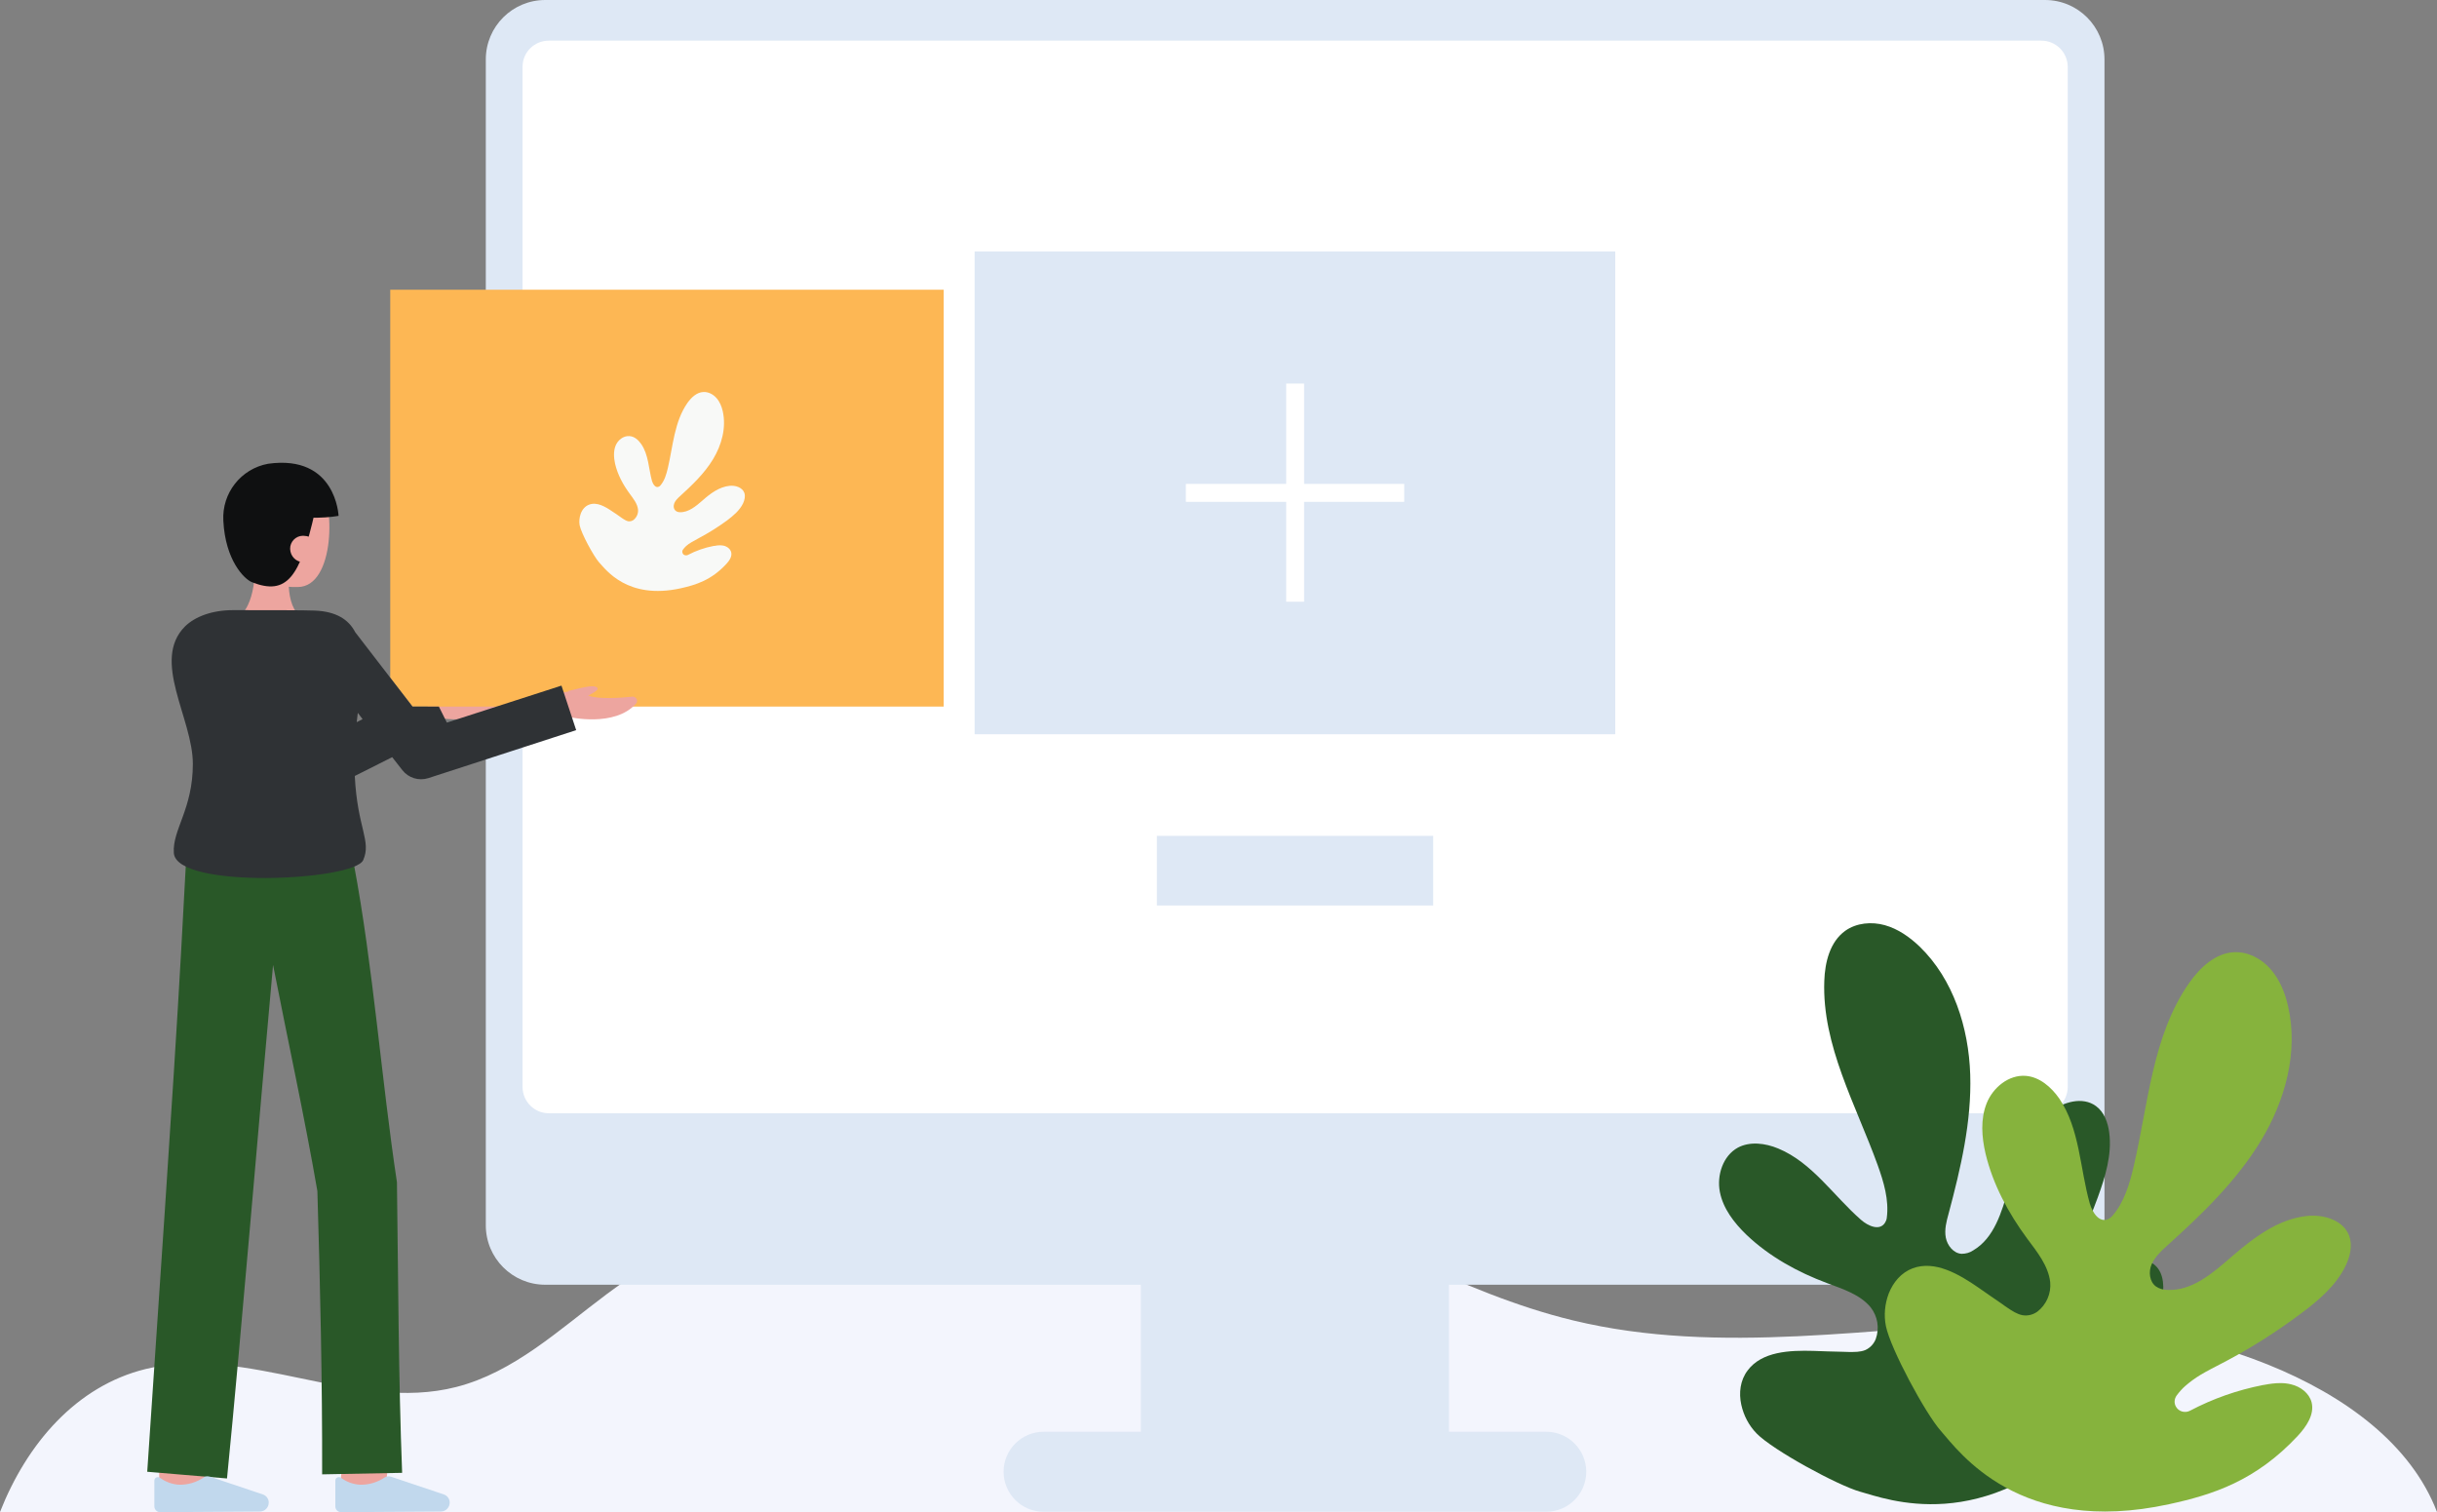 <?xml version="1.0" encoding="utf-8"?>
<!-- Generator: Adobe Illustrator 25.0.1, SVG Export Plug-In . SVG Version: 6.00 Build 0)  -->
<svg version="1.1" id="Layer_1" xmlns="http://www.w3.org/2000/svg" xmlns:xlink="http://www.w3.org/1999/xlink" x="0px" y="0px"
	 viewBox="0 0 1127.2 699.3" style="enable-background:new 0 0 1127.2 699.3;" xml:space="preserve">
<rect x="0" y="0" width="1127.2" height="699.3" fill="#808080" stroke="none"/>
<style type="text/css">
	.st0{fill:#F3F5FD;}
	.st1{fill:#DEE8F5;}
	.st2{fill:#FFFFFF;}
	.st3{fill:#EDA59F;}
	.st4{fill:#0F1011;}
	.st5{fill:#295828;}
	.st6{fill:#C1D8ED;}
	.st7{fill:#FD5D76;}
	.st8{fill:#FDB754;}
	.st9{fill:#2F3235;}
	.st10{fill:#F8F9F7;}
	.st11{fill:#86B33D;}
</style>
<path class="st0" d="M1127.2,699.3H0c12.4-31.5,35.2-58.2,67.3-66.1c47-11.6,96.8,20.3,143.7,8.3c26.7-6.8,47.7-26.6,69.7-43
	c83.2-62,197.2-80.4,295.7-47.5C628,568,674.9,598,727.6,610.7c68.2,16.5,139.5,2.8,209.6,0.6
	C1005.5,609.1,1103.3,636.9,1127.2,699.3z"/>
<g>
	<g>
		<rect x="527.7" y="515.4" class="st1" width="142.5" height="161.3"/>
		<path class="st1" d="M252.2,0h693.7c15.2,0,27.5,12.3,27.5,27.5v539.2c0,15.2-12.3,27.5-27.5,27.5H252.2
			c-15.2,0-27.5-12.3-27.5-27.5V27.5C224.7,12.3,237,0,252.2,0z"/>
		<path class="st2" d="M253.9,18.8h690.3c6.7,0,12.2,5.4,12.2,12.2v471.7c0,6.7-5.4,12.2-12.2,12.2H253.9c-6.7,0-12.2-5.4-12.2-12.2
			V30.9C241.7,24.2,247.1,18.8,253.9,18.8z"/>
		<path class="st1" d="M482.7,662.2h232.5c10.2,0,18.5,8.3,18.5,18.5v0c0,10.2-8.3,18.5-18.5,18.5H482.7c-10.2,0-18.5-8.3-18.5-18.5
			v0C464.2,670.5,472.5,662.2,482.7,662.2z"/>
	</g>
	<rect x="450.8" y="116.3" class="st1" width="296.3" height="223.3"/>
	<rect x="535.1" y="386.6" class="st1" width="127.8" height="32.2"/>
	<g>
		<rect x="594.9" y="177.4" class="st2" width="8.3" height="100.9"/>
		<rect x="548.5" y="223.8" class="st2" width="101" height="8.3"/>
	</g>
</g>
<g>
	<path class="st3" d="M110,285.5c0,0,8-3.5,8-24.6l16.2-1.6c0,0-3.3,18.7,4.2,25.3L110,285.5z"/>
	<path class="st3" d="M109.6,252c0.6,6.5,3.6,12.8,9,15.3c5.9,2.9,12.5,4.4,19.1,4.2c17.5,0,17.4-39.9,9.7-48.3s-32.3-5.5-36.3,7.1
		C109,236.9,109.1,245.9,109.6,252z"/>
	<path class="st4" d="M145.7,236.5c-6.9,30.8-13.2,39-29.1,32.8c-3.6-1.4-12.4-10.1-13.3-28.5c-0.7-12.7,8.1-24,20.7-26.3
		c31.5-4.4,32.6,24.1,32.6,24.1c-15.8,2.7-37.4-1.8-37.4-1.8"/>
	<path class="st3" d="M146.5,253.9c0,3.4-2.8,6.1-6.2,6.1c-3.3,0-6-2.7-6.1-6.1c-0.1-3.3,2.6-6.1,5.9-6.1c0.1,0,0.1,0,0.2,0
		C144.7,247.9,146.5,250.5,146.5,253.9z"/>
	<path class="st3" d="M178.3,688.4l-20.9-2.5c0.9-7.9,2-17.4,2.1-18.9c0,0.1,0,0.2,0,0.2h21C180.5,667.9,180.5,669.8,178.3,688.4z"
		/>
	<path class="st3" d="M94.6,690.9l-21-0.1c0,0,0.1-21.7,0.1-23.6h21C94.7,669.2,94.6,690.9,94.6,690.9z"/>
	<path class="st5" d="M186,681.2c-1.7-44-1.8-90.2-2.4-134.4c-7.2-47.6-11-99.8-19.9-147l-0.3,0.1l-0.8-5.3l-76.1-4.7
		c0,0-2,37.3-2.7,49.7c-3.7,66.6-11.2,173.6-15.7,241.1l36.9,3.1c6.6-66.4,15.3-172.1,21.3-237.5c6.5,33.3,14.7,70.9,20.5,104.6
		c1.3,43.1,2.3,88,2.2,131L186,681.2z"/>
	<path class="st6" d="M120.2,699.1c2.3,0,4.1-1.9,4.1-4.1c0-0.1,0-0.2,0-0.3l0,0c-0.1-1.6-1.2-3-2.7-3.5l-24.4-8.2
		c-1-0.3-2-0.2-2.9,0.3c-3.4,2.3-7.4,3.5-11.5,3.4c-3.2-0.2-6.2-1.3-8.8-3.2c-0.7-0.5-1.6-0.4-2.2,0.2c-0.2,0.3-0.4,0.6-0.4,1v12
		c0,1.5,1.2,2.7,2.7,2.7c0,0,0,0,0,0L120.2,699.1z"/>
	<path class="st6" d="M203.9,699.1c2.3,0,4.1-1.9,4.1-4.1c0-0.1,0-0.2,0-0.3l0,0c-0.1-1.6-1.2-3-2.7-3.5l-24.4-8.2
		c-1-0.3-2-0.2-2.9,0.3c-3.4,2.3-7.4,3.5-11.5,3.4c-3.2-0.2-6.2-1.3-8.8-3.2c-0.7-0.5-1.6-0.4-2.2,0.2c-0.2,0.3-0.4,0.6-0.4,1v12
		c0,1.5,1.2,2.7,2.7,2.7c0,0,0,0,0,0L203.9,699.1z"/>
	<path class="st3" d="M200,319.6l0.5,0.2l-5.8,0.9l5.7,10.9c0,0,21.2,5,31.1-6.2c0.7-0.8,0.6-2-0.2-2.7c-0.4-0.3-0.9-0.5-1.4-0.5
		c-5.7,0.6-15.9,1.3-20.5-0.5c2-1,4.7-2.5,4.3-3.4C212.5,315.9,202.9,319.1,200,319.6z"/>
	<polygon class="st7" points="180.5,325.7 182.4,326.8 180.5,326.8 	"/>
	<polygon class="st8" points="436.5,134 436.5,326.8 190.8,326.8 180.5,313.5 180.5,134 	"/>
	<path class="st3" d="M262.7,319.6l0.5,0.2l-5.8,0.9l5.7,10.9c0,0,21.2,5,31.1-6.2c0.7-0.8,0.6-2-0.2-2.7c-0.4-0.3-0.9-0.5-1.4-0.5
		c-5.7,0.6-15.9,1.3-20.5-0.5c2-1,4.7-2.5,4.3-3.4C275.2,315.9,265.7,319.1,262.7,319.6z"/>
	<path class="st9" d="M259.7,317.1l-53,17.1l-3.7-7.4h-12.2l-26.5-34.4c-3-5.8-8.7-9.6-18.7-10c-4-0.2-23.6-0.2-37.9-0.2
		c-9.6,0-17.5,3-22.1,7.5c-15.8,15.8,3.6,42.6,3.6,63.6s-9.5,30.4-8.8,41.2c1.1,16.9,83.4,12.9,87.6,3.3c3.9-8.9-2.7-14.7-3.9-38.9
		l17.3-8.7l4.7,6c2.8,3.6,7.6,5.1,12,3.7l68.4-22.2L259.7,317.1z M165,334c0.2-1.4,0.3-2.9,0.5-4.3l2.2,2.9L165,334z"/>
	<path class="st10" d="M314.8,272.1c7.2-1.6,14.2-3.8,21.1-11.2c1.4-1.5,2.8-3.5,2.3-5.5c-0.4-1.5-1.8-2.6-3.4-3
		c-0.6-0.1-1.1-0.2-1.7-0.2c0,0,0,0,0,0c-0.9,0-1.8,0.1-2.7,0.3l-0.3,0c-4.2,0.8-8.2,2.2-12,4.2c-0.8,0.4-1.9,0.1-2.3-0.7
		c-0.3-0.6-0.3-1.3,0.1-1.8c0.4-0.6,0.9-1.1,1.4-1.6c0.8-0.7,1.6-1.3,2.5-1.8c1.2-0.7,2.4-1.3,3.6-2c4.5-2.4,8.8-5.1,12.9-8.1
		c2.9-2.2,5.8-4.6,7.4-7.9c0.7-1.5,1.1-3.3,0.6-4.8c-0.9-2.6-4.2-3.6-6.9-3.3c-4.8,0.5-8.9,3.6-12.5,6.8c-3,2.6-6.4,5.5-10.4,5.4
		c-0.7,0-1.4-0.2-1.9-0.6c-1.1-0.8-1.2-2.4-0.7-3.6s1.5-2.2,2.5-3.1c5.7-5.2,11.4-10.6,15.4-17.2c4-6.6,6.2-14.6,4.5-22.2
		c-0.5-2.2-1.4-4.4-2.9-6.1s-3.7-2.9-6-2.8c-3.1,0.1-5.6,2.5-7.4,5c-6.1,8.7-6.7,19.9-9.1,30.2c-0.7,2.9-1.5,5.8-3.5,8.1
		c-0.2,0.2-0.4,0.4-0.7,0.5c-1.5,0.7-2.6-1.1-3.1-2.5c-1.6-5.8-1.6-12.3-5-17.2c-1.3-1.9-3.2-3.6-5.5-3.7c-2.8-0.2-5.4,1.9-6.4,4.5
		c-1,2.6-0.8,5.5-0.2,8.3c1.2,5.1,3.7,9.7,6.8,13.9c1.6,2.2,3.5,4.5,3.8,7.2c0.2,1.9-0.6,3.7-2.1,4.9c-0.7,0.5-1.6,0.7-2.4,0.6
		c-0.9-0.2-1.7-0.7-2.5-1.2c-0.3-0.2-0.6-0.4-1-0.7c-1.3-0.9-2.5-1.8-3.8-2.6c-3.2-2.2-7.2-4.6-10.8-3.2c-1.9,0.7-3.2,2.3-3.9,4.2
		c-0.6,1.7-0.8,3.6-0.5,5.3c0.7,3.7,6.5,14.4,9,17.2C280.2,263.4,290.2,277.5,314.8,272.1z"/>
</g>
<path class="st5" d="M967.4,660.7c14.6-14.7,27.8-30.9,32.6-58.9c1-5.8,1.2-12.5-3.1-16.5c-3.3-3-8.3-3.3-12.5-1.8
	c-1.5,0.6-3,1.3-4.4,2.2c0,0,0,0,0,0c-2.1,1.4-4.1,3-5.9,4.8l-0.5,0.5c-8.6,8.3-16,17.9-21.9,28.4c-1.3,2.3-4.2,3.1-6.5,1.8
	c-1.6-0.9-2.5-2.6-2.4-4.5c0.1-2,0.4-3.9,0.9-5.8c0.8-2.8,1.8-5.5,3.1-8c1.7-3.5,3.7-6.8,5.5-10.2c7-12.5,13.1-25.5,18-38.9
	c3.5-9.6,6.6-19.8,5.3-29.9c-0.6-4.7-2.3-9.5-6.1-12.3c-6.2-4.6-15.3-2-21.4,2.9c-10.6,8.5-15.4,22.2-19.1,35.2
	c-3.1,10.8-6.6,22.9-16.3,28.6c-1.6,1.1-3.5,1.6-5.4,1.6c-3.7-0.2-6.6-3.8-7.3-7.5s0.3-7.5,1.3-11.1c5.6-21,10.7-42.6,10-64.3
	s-7.8-44.1-23.4-59.2c-4.6-4.4-10-8.2-16.1-9.9c-6.1-1.7-13.1-1.1-18.3,2.6c-7.1,5.1-9.4,14.5-9.7,23.2
	c-1.1,29.8,14.6,57.2,24.7,85.2c2.8,7.8,5.3,16.1,4.2,24.4c-0.1,0.8-0.4,1.6-0.8,2.2c-2.5,4-7.9,1.5-11.1-1.3
	c-12.8-11.2-22.6-26.5-38.3-33c-6-2.5-13.1-3.4-18.7-0.4c-6.9,3.8-9.8,12.8-8.3,20.5c1.5,7.7,6.6,14.3,12.3,19.8
	c10.6,10.1,23.7,17.3,37.4,22.4c7.2,2.7,15.1,5.2,20,11.1c3.3,4.2,4.2,9.7,2.4,14.7c-0.9,2.3-2.6,4.1-4.8,5.1
	c-2.4,1-5.1,0.9-7.7,0.9c-1.1,0-2.2-0.1-3.3-0.1c-4.3-0.1-8.7-0.2-13-0.4c-11-0.3-23.9,0.2-30.5,9.1c-3.4,4.5-4.1,10.3-2.9,15.8
	c1.1,5,3.5,9.6,7.1,13.3c7.5,7.7,37.5,24,47.8,26.9C872.4,693.2,917.5,711.2,967.4,660.7z"/>
<path class="st11" d="M1003.3,695.7c20.3-4.4,40.1-10.8,59.5-31.6c4-4.3,7.8-9.9,6.4-15.5c-1.1-4.3-5.2-7.3-9.4-8.3
	c-1.6-0.4-3.2-0.6-4.9-0.6c0,0,0,0,0,0c-2.5,0-5,0.3-7.5,0.8l-0.7,0.1c-11.8,2.3-23.2,6.3-33.8,11.9c-2.4,1.2-5.3,0.3-6.5-2
	c-0.9-1.6-0.7-3.6,0.4-5.1c1.2-1.6,2.5-3.1,4-4.4c2.2-1.9,4.5-3.6,7-5.1c3.3-2,6.8-3.7,10.2-5.5c12.7-6.6,24.8-14.3,36.3-22.9
	c8.2-6.1,16.3-13,20.7-22.2c2-4.2,3.2-9.2,1.6-13.7c-2.7-7.3-11.8-10-19.5-9.2c-13.5,1.4-24.9,10.2-35.2,19.1
	c-8.5,7.4-18,15.6-29.3,15.1c-1.9,0-3.8-0.5-5.4-1.6c-3-2.2-3.5-6.8-2-10.2s4.3-6.1,7.1-8.6c16.2-14.6,32.1-29.9,43.4-48.5
	s17.5-41.2,12.6-62.4c-1.4-6.2-3.9-12.3-8.1-17.1s-10.4-8.1-16.8-7.8c-8.7,0.4-15.8,7.1-20.8,14.2c-17.1,24.4-18.9,55.9-25.7,84.9
	c-1.9,8.1-4.3,16.4-9.8,22.8c-0.5,0.6-1.1,1.1-1.9,1.5c-4.2,2-7.4-3-8.6-7.2c-4.6-16.3-4.6-34.5-14.1-48.5
	c-3.7-5.3-9.1-10-15.5-10.5c-7.9-0.6-15.2,5.4-18.1,12.7c-2.9,7.3-2.3,15.6-0.5,23.3c3.4,14.2,10.5,27.4,19.2,39.2
	c4.6,6.2,9.8,12.5,10.7,20.2c0.5,5.3-1.8,10.5-6,13.7c-2,1.4-4.4,2-6.8,1.6c-2.6-0.5-4.8-2-6.9-3.4c-0.9-0.6-1.8-1.2-2.7-1.9
	c-3.6-2.5-7.2-4.9-10.7-7.4c-9.1-6.3-20.2-12.8-30.5-9c-5.3,2-9,6.4-11.1,11.7c-1.8,4.8-2.3,10-1.3,15c2.1,10.5,18.3,40.5,25.4,48.5
	C906,671.2,934,710.8,1003.3,695.7z"/>
</svg>
